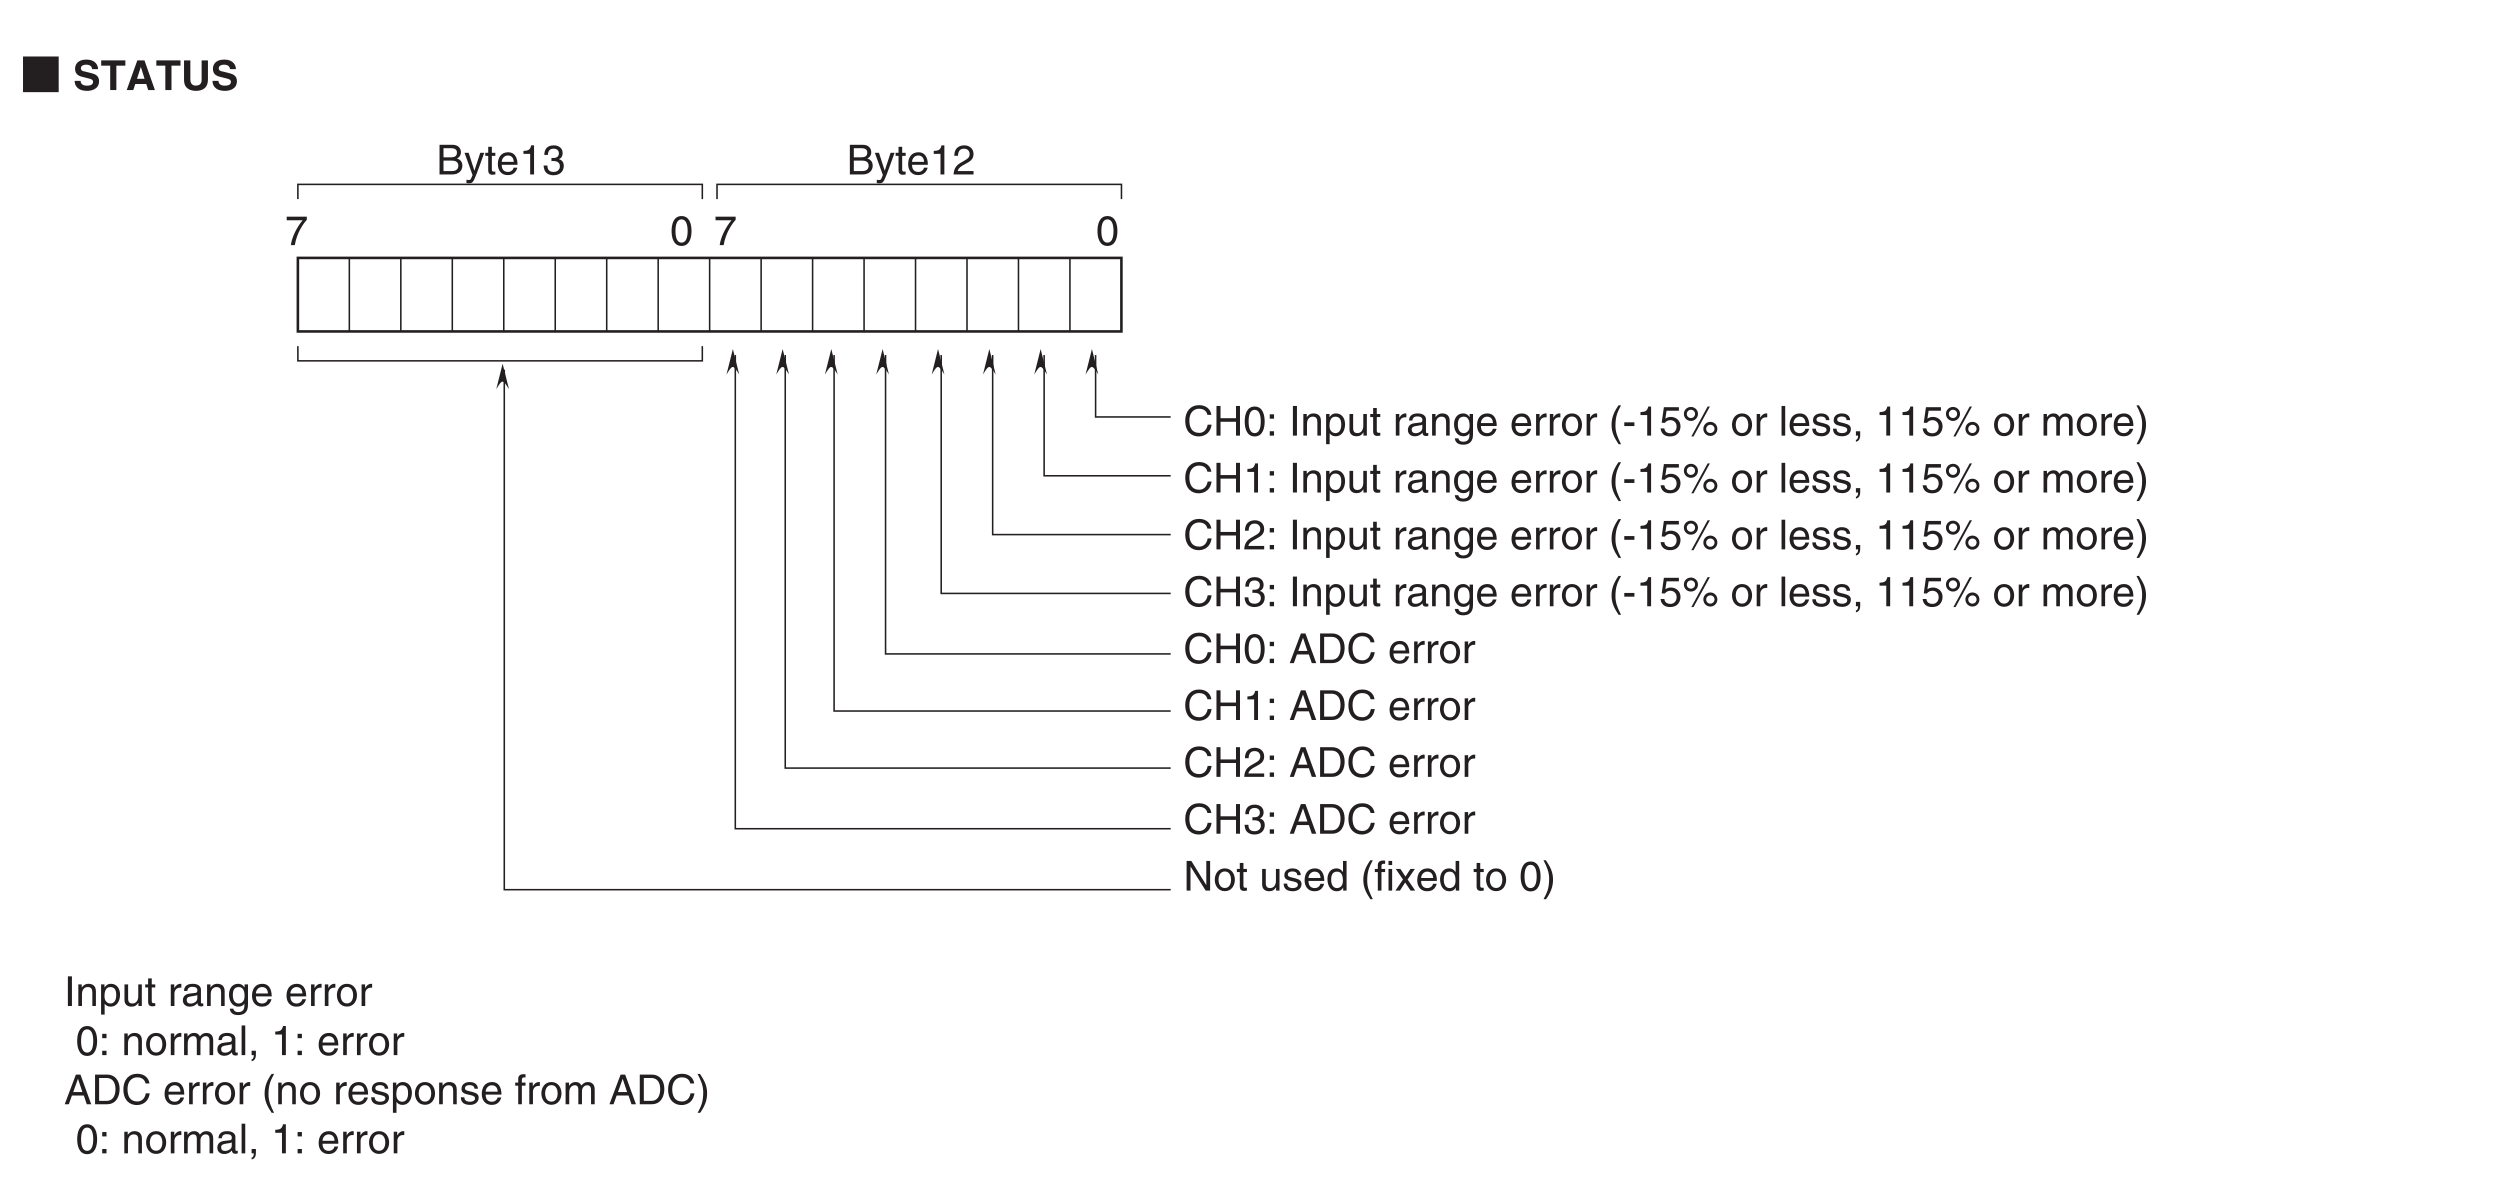 <?xml version="1.0" encoding="UTF-8"?>
<svg xmlns="http://www.w3.org/2000/svg" xmlns:xlink="http://www.w3.org/1999/xlink" width="481.89pt" height="229.21pt" viewBox="0 0 481.89 229.21" version="1.2">
<defs>
<g>
<symbol overflow="visible" id="glyph0-0">
<path style="stroke:none;" d="M 0.797 0.953 L 7.172 0.953 L 7.172 -7.016 L 0.797 -7.016 Z M 3.984 -3.359 L 1.453 -6.609 L 6.516 -6.609 Z M 4.234 -3.031 L 6.766 -6.281 L 6.766 0.234 Z M 1.453 0.562 L 3.984 -2.703 L 6.516 0.562 Z M 1.188 -6.281 L 3.734 -3.031 L 1.188 0.234 Z M 1.188 -6.281 "/>
</symbol>
<symbol overflow="visible" id="glyph0-1">
<path style="stroke:none;" d="M 0.547 -6.469 L 0.547 0.406 L 7.422 0.406 L 7.422 -6.469 Z M 0.547 -6.469 "/>
</symbol>
<symbol overflow="visible" id="glyph1-0">
<path style="stroke:none;" d="M 0 0 L 3.984 0 L 3.984 -5.578 L 0 -5.578 Z M 1.984 -3.141 L 0.641 -5.172 L 3.344 -5.172 Z M 2.234 -2.781 L 3.578 -4.828 L 3.578 -0.75 Z M 0.641 -0.391 L 1.984 -2.438 L 3.344 -0.391 Z M 0.391 -4.828 L 1.75 -2.781 L 0.391 -0.75 Z M 0.391 -4.828 "/>
</symbol>
<symbol overflow="visible" id="glyph1-1">
<path style="stroke:none;" d=""/>
</symbol>
<symbol overflow="visible" id="glyph1-2">
<path style="stroke:none;" d="M 0.312 -1.766 C 0.312 -1.047 0.672 0.156 2.75 0.156 C 3.266 0.156 5.016 0 5.016 -1.719 C 5.016 -2.75 4.297 -3.062 3.516 -3.266 L 2.125 -3.609 C 1.875 -3.656 1.516 -3.75 1.516 -4.203 C 1.516 -4.719 2.062 -4.891 2.516 -4.891 C 3.547 -4.891 3.656 -4.281 3.688 -4.031 L 4.828 -4.031 C 4.828 -4.719 4.344 -5.875 2.594 -5.875 C 0.734 -5.875 0.391 -4.75 0.391 -4.109 C 0.391 -2.859 1.297 -2.641 2.219 -2.438 L 2.828 -2.281 C 3.438 -2.141 3.859 -2.031 3.859 -1.578 C 3.859 -0.969 3.234 -0.844 2.672 -0.844 C 1.625 -0.844 1.469 -1.438 1.453 -1.766 Z M 0.312 -1.766 "/>
</symbol>
<symbol overflow="visible" id="glyph1-3">
<path style="stroke:none;" d="M 3.031 -4.703 L 4.766 -4.703 L 4.766 -5.719 L 0.109 -5.719 L 0.109 -4.703 L 1.844 -4.703 L 1.844 0 L 3.031 0 Z M 3.031 -4.703 "/>
</symbol>
<symbol overflow="visible" id="glyph1-4">
<path style="stroke:none;" d="M 1.812 -1.172 L 3.922 -1.172 L 4.297 0 L 5.594 0 L 3.578 -5.719 L 2.203 -5.719 L 0.156 0 L 1.422 0 Z M 2.875 -4.438 L 2.891 -4.438 L 3.594 -2.172 L 2.141 -2.172 Z M 2.875 -4.438 "/>
</symbol>
<symbol overflow="visible" id="glyph1-5">
<path style="stroke:none;" d="M 5.188 -5.719 L 3.969 -5.719 L 3.969 -1.953 C 3.969 -1.266 3.641 -0.859 2.812 -0.859 C 2.25 -0.859 1.797 -1.219 1.797 -2.016 L 1.797 -5.719 L 0.578 -5.719 L 0.578 -1.922 C 0.594 -1.359 0.703 -0.891 1.016 -0.547 C 1.531 0.031 2.312 0.156 2.844 0.156 C 4.281 0.156 5.188 -0.5 5.188 -2 Z M 5.188 -5.719 "/>
</symbol>
<symbol overflow="visible" id="glyph2-0">
<path style="stroke:none;" d="M 0 0 L 3.984 0 L 3.984 -5.578 L 0 -5.578 Z M 1.984 -3.141 L 0.641 -5.172 L 3.344 -5.172 Z M 2.234 -2.781 L 3.578 -4.828 L 3.578 -0.75 Z M 0.641 -0.391 L 1.984 -2.438 L 3.344 -0.391 Z M 0.391 -4.828 L 1.75 -2.781 L 0.391 -0.75 Z M 0.391 -4.828 "/>
</symbol>
<symbol overflow="visible" id="glyph2-1">
<path style="stroke:none;" d="M 1.5 -5.719 L 0.719 -5.719 L 0.719 0 L 1.5 0 Z M 1.5 -5.719 "/>
</symbol>
<symbol overflow="visible" id="glyph2-2">
<path style="stroke:none;" d="M 3.906 -2.844 C 3.906 -4.031 3.094 -4.281 2.453 -4.281 C 1.734 -4.281 1.344 -3.797 1.188 -3.578 L 1.172 -3.578 L 1.172 -4.172 L 0.516 -4.172 L 0.516 0 L 1.219 0 L 1.219 -2.266 C 1.219 -3.406 1.922 -3.656 2.312 -3.656 C 3 -3.656 3.219 -3.297 3.219 -2.562 L 3.219 0 L 3.906 0 Z M 3.906 -2.844 "/>
</symbol>
<symbol overflow="visible" id="glyph2-3">
<path style="stroke:none;" d="M 1.125 -1.891 C 1.125 -2.562 1.25 -3.656 2.25 -3.656 C 3.344 -3.656 3.391 -2.625 3.391 -2.094 C 3.391 -1.172 3.031 -0.484 2.266 -0.484 C 1.828 -0.484 1.125 -0.781 1.125 -1.891 Z M 0.469 1.656 L 1.156 1.656 L 1.156 -0.438 L 1.172 -0.438 C 1.359 -0.141 1.734 0.125 2.281 0.125 C 3.703 0.125 4.125 -1.219 4.125 -2.203 C 4.125 -3.375 3.484 -4.281 2.375 -4.281 C 1.625 -4.281 1.312 -3.812 1.141 -3.578 L 1.125 -3.578 L 1.125 -4.172 L 0.469 -4.172 Z M 0.469 1.656 "/>
</symbol>
<symbol overflow="visible" id="glyph2-4">
<path style="stroke:none;" d="M 3.891 0 L 3.891 -4.172 L 3.203 -4.172 L 3.203 -1.875 C 3.203 -1.266 2.938 -0.484 2.047 -0.484 C 1.594 -0.484 1.25 -0.719 1.25 -1.406 L 1.25 -4.172 L 0.547 -4.172 L 0.547 -1.172 C 0.547 -0.172 1.281 0.125 1.891 0.125 C 2.562 0.125 2.922 -0.141 3.219 -0.625 L 3.234 -0.609 L 3.234 0 Z M 3.891 0 "/>
</symbol>
<symbol overflow="visible" id="glyph2-5">
<path style="stroke:none;" d="M 2.047 -3.578 L 2.047 -4.172 L 1.375 -4.172 L 1.375 -5.328 L 0.672 -5.328 L 0.672 -4.172 L 0.109 -4.172 L 0.109 -3.578 L 0.672 -3.578 L 0.672 -0.844 C 0.672 -0.328 0.828 0.062 1.516 0.062 C 1.594 0.062 1.797 0.031 2.047 0 L 2.047 -0.547 L 1.797 -0.547 C 1.656 -0.547 1.375 -0.547 1.375 -0.875 L 1.375 -3.578 Z M 2.047 -3.578 "/>
</symbol>
<symbol overflow="visible" id="glyph2-6">
<path style="stroke:none;" d=""/>
</symbol>
<symbol overflow="visible" id="glyph2-7">
<path style="stroke:none;" d="M 1.312 -2.422 C 1.312 -3.031 1.734 -3.531 2.375 -3.531 L 2.641 -3.531 L 2.641 -4.266 C 2.594 -4.281 2.547 -4.281 2.469 -4.281 C 1.938 -4.281 1.562 -3.953 1.297 -3.469 L 1.281 -3.469 L 1.281 -4.172 L 0.609 -4.172 L 0.609 0 L 1.312 0 Z M 1.312 -2.422 "/>
</symbol>
<symbol overflow="visible" id="glyph2-8">
<path style="stroke:none;" d="M 1.141 -2.906 C 1.188 -3.219 1.297 -3.703 2.094 -3.703 C 2.75 -3.703 3.078 -3.469 3.078 -3.031 C 3.078 -2.609 2.875 -2.547 2.703 -2.531 L 1.547 -2.391 C 0.391 -2.25 0.281 -1.438 0.281 -1.078 C 0.281 -0.359 0.828 0.125 1.594 0.125 C 2.406 0.125 2.828 -0.266 3.094 -0.562 C 3.125 -0.234 3.219 0.078 3.844 0.078 C 4 0.078 4.109 0.031 4.219 0 L 4.219 -0.516 C 4.141 -0.5 4.062 -0.484 4 -0.484 C 3.844 -0.484 3.766 -0.547 3.766 -0.719 L 3.766 -3.125 C 3.766 -4.188 2.547 -4.281 2.219 -4.281 C 1.188 -4.281 0.531 -3.891 0.5 -2.906 Z M 3.062 -1.438 C 3.062 -0.891 2.422 -0.469 1.766 -0.469 C 1.25 -0.469 1.016 -0.734 1.016 -1.188 C 1.016 -1.719 1.562 -1.812 1.906 -1.859 C 2.766 -1.969 2.953 -2.047 3.062 -2.125 Z M 3.062 -1.438 "/>
</symbol>
<symbol overflow="visible" id="glyph2-9">
<path style="stroke:none;" d="M 1.047 -2.094 C 1.047 -2.625 1.094 -3.656 2.188 -3.656 C 3.203 -3.656 3.312 -2.562 3.312 -1.891 C 3.312 -0.781 2.609 -0.484 2.172 -0.484 C 1.406 -0.484 1.047 -1.172 1.047 -2.094 Z M 3.969 -4.172 L 3.312 -4.172 L 3.312 -3.578 L 3.297 -3.578 C 3.125 -3.812 2.812 -4.281 2.062 -4.281 C 0.953 -4.281 0.312 -3.375 0.312 -2.203 C 0.312 -1.219 0.734 0.125 2.156 0.125 C 2.703 0.125 3.078 -0.141 3.266 -0.438 L 3.266 -0.469 L 3.281 -0.469 L 3.281 -0.297 C 3.281 0.203 3.297 1.172 2.094 1.172 C 1.922 1.172 1.281 1.172 1.141 0.516 L 0.453 0.516 C 0.578 1.625 1.547 1.75 2.047 1.75 C 3.969 1.75 3.969 0.25 3.969 -0.344 Z M 3.969 -4.172 "/>
</symbol>
<symbol overflow="visible" id="glyph2-10">
<path style="stroke:none;" d="M 3.359 -1.312 C 3.328 -1 2.938 -0.484 2.281 -0.484 C 1.469 -0.484 1.062 -0.984 1.062 -1.859 L 4.109 -1.859 C 4.109 -3.328 3.516 -4.281 2.312 -4.281 C 0.938 -4.281 0.312 -3.266 0.312 -1.969 C 0.312 -0.766 1.016 0.125 2.188 0.125 C 2.859 0.125 3.125 -0.047 3.312 -0.172 C 3.844 -0.516 4.031 -1.109 4.062 -1.312 Z M 1.062 -2.422 C 1.062 -3.062 1.578 -3.656 2.219 -3.656 C 3.078 -3.656 3.344 -3.062 3.391 -2.422 Z M 1.062 -2.422 "/>
</symbol>
<symbol overflow="visible" id="glyph2-11">
<path style="stroke:none;" d="M 0.281 -2.094 C 0.281 -1.016 0.891 0.109 2.219 0.109 C 3.547 0.109 4.156 -1.016 4.156 -2.094 C 4.156 -3.156 3.547 -4.281 2.219 -4.281 C 0.891 -4.281 0.281 -3.156 0.281 -2.094 Z M 1 -2.094 C 1 -2.641 1.219 -3.688 2.219 -3.688 C 3.219 -3.688 3.422 -2.641 3.422 -2.094 C 3.422 -1.531 3.219 -0.5 2.219 -0.5 C 1.219 -0.5 1 -1.531 1 -2.094 Z M 1 -2.094 "/>
</symbol>
<symbol overflow="visible" id="glyph2-12">
<path style="stroke:none;" d="M 3.391 -2.719 C 3.391 -1.328 3.016 -0.484 2.219 -0.484 C 1.406 -0.484 1.047 -1.328 1.047 -2.719 C 1.047 -4.125 1.406 -4.969 2.219 -4.969 C 3.016 -4.969 3.391 -4.125 3.391 -2.719 Z M 4.141 -2.719 C 4.141 -3.891 3.828 -5.609 2.219 -5.609 C 0.609 -5.609 0.297 -3.891 0.297 -2.719 C 0.297 -1.562 0.609 0.156 2.219 0.156 C 3.828 0.156 4.141 -1.562 4.141 -2.719 Z M 4.141 -2.719 "/>
</symbol>
<symbol overflow="visible" id="glyph2-13">
<path style="stroke:none;" d="M 1.516 -0.844 L 0.688 -0.844 L 0.688 0 L 1.516 0 Z M 1.516 -4.109 L 0.688 -4.109 L 0.688 -3.266 L 1.516 -3.266 Z M 1.516 -4.109 "/>
</symbol>
<symbol overflow="visible" id="glyph2-14">
<path style="stroke:none;" d="M 0.516 0 L 1.219 0 L 1.219 -2.266 C 1.219 -3.406 1.922 -3.656 2.312 -3.656 C 2.844 -3.656 2.969 -3.234 2.969 -2.891 L 2.969 0 L 3.672 0 L 3.672 -2.547 C 3.672 -3.094 4.062 -3.656 4.656 -3.656 C 5.25 -3.656 5.422 -3.266 5.422 -2.688 L 5.422 0 L 6.125 0 L 6.125 -2.891 C 6.125 -4.062 5.281 -4.281 4.844 -4.281 C 4.188 -4.281 3.906 -4 3.562 -3.609 C 3.438 -3.828 3.203 -4.281 2.453 -4.281 C 1.703 -4.281 1.344 -3.797 1.188 -3.578 L 1.172 -3.578 L 1.172 -4.172 L 0.516 -4.172 Z M 0.516 0 "/>
</symbol>
<symbol overflow="visible" id="glyph2-15">
<path style="stroke:none;" d="M 1.234 -5.719 L 0.531 -5.719 L 0.531 0 L 1.234 0 Z M 1.234 -5.719 "/>
</symbol>
<symbol overflow="visible" id="glyph2-16">
<path style="stroke:none;" d="M 0.688 0 L 1.109 0 C 1.109 0.375 1.031 0.766 0.688 0.812 L 0.688 1.172 C 0.859 1.141 1.516 1.016 1.516 -0.062 L 1.516 -0.844 L 0.688 -0.844 Z M 0.688 0 "/>
</symbol>
<symbol overflow="visible" id="glyph2-17">
<path style="stroke:none;" d="M 2.859 -5.609 L 2.312 -5.609 C 2.094 -4.688 1.719 -4.594 0.812 -4.531 L 0.812 -3.969 L 2.109 -3.969 L 2.109 0 L 2.859 0 Z M 2.859 -5.609 "/>
</symbol>
<symbol overflow="visible" id="glyph2-18">
<path style="stroke:none;" d="M 3.797 -1.672 L 4.359 0 L 5.219 0 L 3.141 -5.719 L 2.266 -5.719 L 0.109 0 L 0.906 0 L 1.5 -1.672 Z M 1.75 -2.344 L 2.656 -4.875 L 2.672 -4.875 L 3.516 -2.344 Z M 1.75 -2.344 "/>
</symbol>
<symbol overflow="visible" id="glyph2-19">
<path style="stroke:none;" d="M 0.641 0 L 2.938 0 C 4.812 0 5.375 -1.656 5.375 -2.938 C 5.375 -4.594 4.453 -5.719 2.969 -5.719 L 0.641 -5.719 Z M 1.422 -5.062 L 2.859 -5.062 C 3.906 -5.062 4.578 -4.328 4.578 -2.891 C 4.578 -1.453 3.922 -0.656 2.922 -0.656 L 1.422 -0.656 Z M 1.422 -5.062 "/>
</symbol>
<symbol overflow="visible" id="glyph2-20">
<path style="stroke:none;" d="M 5.375 -4 C 5.266 -4.953 4.5 -5.875 3.016 -5.875 C 1.359 -5.875 0.344 -4.656 0.344 -2.891 C 0.344 -0.688 1.625 0.156 2.922 0.156 C 3.359 0.156 5.109 0.062 5.422 -2.109 L 4.672 -2.109 C 4.422 -0.766 3.547 -0.531 3.047 -0.531 C 1.625 -0.531 1.141 -1.562 1.141 -2.922 C 1.141 -4.422 1.984 -5.188 3.016 -5.188 C 3.562 -5.188 4.406 -5 4.625 -4 Z M 5.375 -4 "/>
</symbol>
<symbol overflow="visible" id="glyph2-21">
<path style="stroke:none;" d="M 1.891 -5.844 C 1.031 -4.609 0.547 -3.484 0.547 -2.078 C 0.547 -0.594 1.078 0.406 1.906 1.656 L 2.375 1.656 C 1.75 0.391 1.297 -0.578 1.297 -1.891 C 1.297 -3.797 1.703 -4.562 2.375 -5.844 Z M 1.891 -5.844 "/>
</symbol>
<symbol overflow="visible" id="glyph2-22">
<path style="stroke:none;" d="M 3.562 -2.984 C 3.562 -3.188 3.453 -4.281 1.969 -4.281 C 1.141 -4.281 0.391 -3.875 0.391 -2.953 C 0.391 -2.375 0.766 -2.094 1.359 -1.938 L 2.172 -1.75 C 2.766 -1.594 3 -1.484 3 -1.141 C 3 -0.688 2.547 -0.484 2.047 -0.484 C 1.047 -0.484 0.953 -1.016 0.938 -1.344 L 0.25 -1.344 C 0.281 -0.844 0.391 0.125 2.047 0.125 C 2.984 0.125 3.703 -0.391 3.703 -1.266 C 3.703 -1.828 3.391 -2.141 2.531 -2.359 L 1.828 -2.531 C 1.281 -2.672 1.062 -2.75 1.062 -3.094 C 1.062 -3.609 1.688 -3.688 1.891 -3.688 C 2.781 -3.688 2.875 -3.25 2.891 -2.984 Z M 3.562 -2.984 "/>
</symbol>
<symbol overflow="visible" id="glyph2-23">
<path style="stroke:none;" d="M 2.094 -3.578 L 2.094 -4.172 L 1.391 -4.172 L 1.391 -4.688 C 1.391 -5.016 1.5 -5.172 1.797 -5.172 C 1.891 -5.172 2 -5.156 2.094 -5.156 L 2.094 -5.781 C 1.969 -5.797 1.875 -5.797 1.766 -5.797 C 1.078 -5.797 0.688 -5.516 0.688 -4.891 L 0.688 -4.172 L 0.109 -4.172 L 0.109 -3.578 L 0.688 -3.578 L 0.688 0 L 1.391 0 L 1.391 -3.578 Z M 2.094 -3.578 "/>
</symbol>
<symbol overflow="visible" id="glyph2-24">
<path style="stroke:none;" d="M 0.766 1.656 C 1.625 0.422 2.109 -0.703 2.109 -2.109 C 2.109 -3.609 1.562 -4.594 0.734 -5.844 L 0.266 -5.844 C 0.906 -4.594 1.359 -3.625 1.359 -2.297 C 1.359 -0.391 0.953 0.375 0.281 1.656 Z M 0.766 1.656 "/>
</symbol>
<symbol overflow="visible" id="glyph2-25">
<path style="stroke:none;" d="M 0.297 -4.797 L 3.375 -4.797 C 2.297 -3.547 1.281 -1.531 1.094 0 L 1.859 0 C 2.266 -2.5 3.609 -4.281 4.172 -4.875 L 4.172 -5.484 L 0.297 -5.484 Z M 0.297 -4.797 "/>
</symbol>
<symbol overflow="visible" id="glyph2-26">
<path style="stroke:none;" d="M 1.359 -5.062 L 2.766 -5.062 C 3.625 -5.062 3.953 -4.75 3.953 -4.219 C 3.953 -3.516 3.5 -3.297 2.75 -3.297 L 1.359 -3.297 Z M 0.594 0 L 3.047 0 C 4.312 0 5 -0.766 5 -1.688 C 5 -2.672 4.328 -2.938 3.953 -3.078 C 4.594 -3.375 4.719 -3.906 4.719 -4.281 C 4.719 -5.062 4.172 -5.719 3.109 -5.719 L 0.594 -5.719 Z M 1.359 -2.672 L 2.891 -2.672 C 3.516 -2.672 4.219 -2.516 4.219 -1.703 C 4.219 -1.062 3.812 -0.656 3.016 -0.656 L 1.359 -0.656 Z M 1.359 -2.672 "/>
</symbol>
<symbol overflow="visible" id="glyph2-27">
<path style="stroke:none;" d="M 2.016 -0.766 L 1.984 -0.766 L 0.891 -4.172 L 0.094 -4.172 L 1.641 0.109 C 1.297 0.969 1.266 1.078 0.891 1.078 C 0.703 1.078 0.562 1.031 0.469 1 L 0.469 1.641 C 0.578 1.672 0.656 1.703 0.766 1.703 C 1.672 1.703 1.734 1.609 2.406 -0.078 C 2.938 -1.438 3.406 -2.812 3.891 -4.172 L 3.125 -4.172 Z M 2.016 -0.766 "/>
</symbol>
<symbol overflow="visible" id="glyph2-28">
<path style="stroke:none;" d="M 1.781 -2.578 C 1.891 -2.578 2 -2.594 2.109 -2.594 C 2.578 -2.594 3.406 -2.5 3.406 -1.562 C 3.406 -0.922 2.906 -0.484 2.188 -0.484 C 1.141 -0.484 1.016 -1.188 1 -1.719 L 0.266 -1.719 C 0.312 -1.062 0.484 -0.422 1.109 -0.094 C 1.375 0.047 1.734 0.156 2.141 0.156 C 3.562 0.156 4.156 -0.734 4.156 -1.656 C 4.156 -2.406 3.766 -2.781 3.234 -2.953 L 3.234 -2.969 C 3.531 -3.062 3.938 -3.406 3.938 -4.125 C 3.938 -4.984 3.297 -5.609 2.219 -5.609 C 0.734 -5.609 0.406 -4.594 0.406 -3.766 L 1.094 -3.766 C 1.125 -4.156 1.188 -4.969 2.188 -4.969 C 3.016 -4.969 3.219 -4.422 3.219 -4.094 C 3.219 -3.391 2.688 -3.172 2.156 -3.172 C 2.031 -3.172 1.906 -3.172 1.781 -3.188 Z M 1.781 -2.578 "/>
</symbol>
<symbol overflow="visible" id="glyph2-29">
<path style="stroke:none;" d="M 1.047 -3.594 C 1.078 -3.984 1.125 -4.969 2.188 -4.969 C 3 -4.969 3.297 -4.406 3.297 -3.953 C 3.297 -3.234 2.859 -3 2.266 -2.656 L 1.516 -2.219 C 0.766 -1.781 0.25 -1.156 0.203 0 L 4.047 0 L 4.047 -0.656 L 1 -0.656 C 1.031 -0.875 1.188 -1.312 1.953 -1.734 L 2.547 -2.062 C 3.375 -2.5 4.047 -2.922 4.047 -3.922 C 4.047 -4.969 3.266 -5.609 2.281 -5.609 C 1.688 -5.609 0.344 -5.422 0.344 -3.594 Z M 1.047 -3.594 "/>
</symbol>
<symbol overflow="visible" id="glyph2-30">
<path style="stroke:none;" d="M 4.375 -3.359 L 1.391 -3.359 L 1.391 -5.719 L 0.609 -5.719 L 0.609 0 L 1.391 0 L 1.391 -2.672 L 4.375 -2.672 L 4.375 0 L 5.141 0 L 5.141 -5.719 L 4.375 -5.719 Z M 4.375 -3.359 "/>
</symbol>
<symbol overflow="visible" id="glyph2-31">
<path style="stroke:none;" d="M 2.297 -2.562 L 0.344 -2.562 L 0.344 -1.844 L 2.297 -1.844 Z M 2.297 -2.562 "/>
</symbol>
<symbol overflow="visible" id="glyph2-32">
<path style="stroke:none;" d="M 1.406 -4.797 L 3.781 -4.797 L 3.781 -5.484 L 0.891 -5.484 L 0.469 -2.484 L 1.062 -2.453 C 1.328 -2.781 1.703 -2.984 2.109 -2.984 C 2.797 -2.984 3.344 -2.547 3.344 -1.734 C 3.344 -1.031 2.891 -0.453 2.172 -0.453 C 1.531 -0.453 1.047 -0.734 0.984 -1.391 L 0.25 -1.391 C 0.391 -0.141 1.328 0.156 2.062 0.156 C 3.812 0.156 4.094 -1.188 4.094 -1.812 C 4.094 -2.969 3.156 -3.609 2.25 -3.609 C 1.75 -3.609 1.406 -3.438 1.172 -3.266 Z M 1.406 -4.797 "/>
</symbol>
<symbol overflow="visible" id="glyph2-33">
<path style="stroke:none;" d="M 0.312 -4.188 C 0.312 -3.422 0.922 -2.828 1.672 -2.828 C 2.422 -2.828 3.031 -3.438 3.031 -4.188 C 3.031 -4.938 2.422 -5.531 1.672 -5.531 C 0.922 -5.531 0.312 -4.953 0.312 -4.188 Z M 0.875 -4.188 C 0.875 -4.625 1.219 -4.984 1.672 -4.984 C 2.109 -4.984 2.469 -4.641 2.469 -4.188 C 2.469 -3.75 2.125 -3.391 1.672 -3.391 C 1.25 -3.391 0.875 -3.703 0.875 -4.188 Z M 4.062 -1.312 C 4.062 -0.547 4.672 0.062 5.422 0.062 C 6.172 0.062 6.766 -0.562 6.766 -1.312 C 6.766 -2.062 6.156 -2.656 5.422 -2.656 C 4.672 -2.656 4.062 -2.062 4.062 -1.312 Z M 4.609 -1.312 C 4.609 -1.734 4.969 -2.094 5.422 -2.094 C 5.859 -2.094 6.219 -1.75 6.219 -1.312 C 6.219 -0.875 5.875 -0.5 5.406 -0.5 C 4.984 -0.5 4.609 -0.812 4.609 -1.312 Z M 5.328 -5.609 L 4.891 -5.609 L 1.75 0.156 L 2.172 0.156 Z M 5.328 -5.609 "/>
</symbol>
<symbol overflow="visible" id="glyph2-34">
<path style="stroke:none;" d="M 4.406 -1.094 L 4.375 -1.094 L 1.516 -5.719 L 0.609 -5.719 L 0.609 0 L 1.359 0 L 1.359 -4.625 L 1.375 -4.625 L 4.281 0 L 5.141 0 L 5.141 -5.719 L 4.406 -5.719 Z M 4.406 -1.094 "/>
</symbol>
<symbol overflow="visible" id="glyph2-35">
<path style="stroke:none;" d="M 3.969 -5.719 L 3.281 -5.719 L 3.281 -3.641 L 3.266 -3.578 C 3.094 -3.812 2.766 -4.281 2.016 -4.281 C 0.906 -4.281 0.281 -3.375 0.281 -2.203 C 0.281 -1.219 0.688 0.125 2.109 0.125 C 2.516 0.125 3 -0.016 3.297 -0.578 L 3.312 -0.578 L 3.312 0 L 3.969 0 Z M 1 -2.094 C 1 -2.625 1.062 -3.656 2.141 -3.656 C 3.156 -3.656 3.266 -2.562 3.266 -1.891 C 3.266 -0.781 2.578 -0.484 2.125 -0.484 C 1.359 -0.484 1 -1.172 1 -2.094 Z M 1 -2.094 "/>
</symbol>
<symbol overflow="visible" id="glyph2-36">
<path style="stroke:none;" d="M 1.234 -4.172 L 0.531 -4.172 L 0.531 0 L 1.234 0 Z M 1.234 -4.922 L 1.234 -5.719 L 0.531 -5.719 L 0.531 -4.922 Z M 1.234 -4.922 "/>
</symbol>
<symbol overflow="visible" id="glyph2-37">
<path style="stroke:none;" d="M 2.438 -2.141 L 3.844 -4.172 L 2.984 -4.172 L 2.031 -2.703 L 1.062 -4.172 L 0.156 -4.172 L 1.547 -2.141 L 0.094 0 L 0.969 0 L 1.969 -1.562 L 3.016 0 L 3.906 0 Z M 2.438 -2.141 "/>
</symbol>
</g>
</defs>
<g id="surface1">
<g style="fill:rgb(13.73%,12.16%,12.549%);fill-opacity:1;">
  <use xlink:href="#glyph0-1" x="3.89" y="17.358"/>
</g>
<g style="fill:rgb(13.73%,12.16%,12.549%);fill-opacity:1;">
  <use xlink:href="#glyph1-1" x="11.863" y="17.358"/>
  <use xlink:href="#glyph1-2" x="14.079" y="17.358"/>
  <use xlink:href="#glyph1-3" x="19.397" y="17.358"/>
  <use xlink:href="#glyph1-4" x="24.268" y="17.358"/>
  <use xlink:href="#glyph1-3" x="30.024" y="17.358"/>
  <use xlink:href="#glyph1-5" x="34.895" y="17.358"/>
  <use xlink:href="#glyph1-2" x="40.651" y="17.358"/>
</g>
<g style="fill:rgb(13.73%,12.16%,12.549%);fill-opacity:1;">
  <use xlink:href="#glyph2-1" x="12.364" y="193.915"/>
  <use xlink:href="#glyph2-2" x="14.581" y="193.915"/>
  <use xlink:href="#glyph2-3" x="19.014" y="193.915"/>
  <use xlink:href="#glyph2-4" x="23.446" y="193.915"/>
  <use xlink:href="#glyph2-5" x="27.879" y="193.915"/>
  <use xlink:href="#glyph2-6" x="30.095" y="193.915"/>
  <use xlink:href="#glyph2-7" x="32.312" y="193.915"/>
  <use xlink:href="#glyph2-8" x="34.967" y="193.915"/>
  <use xlink:href="#glyph2-2" x="39.399" y="193.915"/>
  <use xlink:href="#glyph2-9" x="43.832" y="193.915"/>
  <use xlink:href="#glyph2-10" x="48.265" y="193.915"/>
  <use xlink:href="#glyph2-6" x="52.697" y="193.915"/>
  <use xlink:href="#glyph2-10" x="54.914" y="193.915"/>
  <use xlink:href="#glyph2-7" x="59.347" y="193.915"/>
  <use xlink:href="#glyph2-7" x="62.001" y="193.915"/>
  <use xlink:href="#glyph2-11" x="64.656" y="193.915"/>
  <use xlink:href="#glyph2-7" x="69.089" y="193.915"/>
</g>
<g style="fill:rgb(13.73%,12.16%,12.549%);fill-opacity:1;">
  <use xlink:href="#glyph2-6" x="12.364" y="203.382"/>
  <use xlink:href="#glyph2-12" x="14.581" y="203.382"/>
  <use xlink:href="#glyph2-13" x="19.014" y="203.382"/>
  <use xlink:href="#glyph2-6" x="21.23" y="203.382"/>
  <use xlink:href="#glyph2-2" x="23.446" y="203.382"/>
  <use xlink:href="#glyph2-11" x="27.879" y="203.382"/>
  <use xlink:href="#glyph2-7" x="32.312" y="203.382"/>
  <use xlink:href="#glyph2-14" x="34.967" y="203.382"/>
  <use xlink:href="#glyph2-8" x="41.608" y="203.382"/>
  <use xlink:href="#glyph2-15" x="46.04" y="203.382"/>
  <use xlink:href="#glyph2-16" x="47.81" y="203.382"/>
  <use xlink:href="#glyph2-6" x="50.027" y="203.382"/>
  <use xlink:href="#glyph2-17" x="52.243" y="203.382"/>
  <use xlink:href="#glyph2-13" x="56.676" y="203.382"/>
  <use xlink:href="#glyph2-6" x="58.892" y="203.382"/>
  <use xlink:href="#glyph2-10" x="61.108" y="203.382"/>
  <use xlink:href="#glyph2-7" x="65.541" y="203.382"/>
  <use xlink:href="#glyph2-7" x="68.196" y="203.382"/>
  <use xlink:href="#glyph2-11" x="70.851" y="203.382"/>
  <use xlink:href="#glyph2-7" x="75.284" y="203.382"/>
</g>
<g style="fill:rgb(13.73%,12.16%,12.549%);fill-opacity:1;">
  <use xlink:href="#glyph2-18" x="12.364" y="212.849"/>
  <use xlink:href="#glyph2-19" x="17.682" y="212.849"/>
  <use xlink:href="#glyph2-20" x="23.438" y="212.849"/>
  <use xlink:href="#glyph2-6" x="29.194" y="212.849"/>
  <use xlink:href="#glyph2-10" x="31.411" y="212.849"/>
  <use xlink:href="#glyph2-7" x="35.844" y="212.849"/>
  <use xlink:href="#glyph2-7" x="38.498" y="212.849"/>
  <use xlink:href="#glyph2-11" x="41.153" y="212.849"/>
  <use xlink:href="#glyph2-7" x="45.586" y="212.849"/>
  <use xlink:href="#glyph2-6" x="48.241" y="212.849"/>
  <use xlink:href="#glyph2-21" x="50.457" y="212.849"/>
  <use xlink:href="#glyph2-2" x="53.112" y="212.849"/>
  <use xlink:href="#glyph2-11" x="57.545" y="212.849"/>
  <use xlink:href="#glyph2-6" x="61.977" y="212.849"/>
  <use xlink:href="#glyph2-7" x="64.194" y="212.849"/>
  <use xlink:href="#glyph2-10" x="66.849" y="212.849"/>
  <use xlink:href="#glyph2-22" x="71.281" y="212.849"/>
  <use xlink:href="#glyph2-3" x="75.268" y="212.849"/>
  <use xlink:href="#glyph2-11" x="79.7" y="212.849"/>
  <use xlink:href="#glyph2-2" x="84.133" y="212.849"/>
  <use xlink:href="#glyph2-22" x="88.566" y="212.849"/>
  <use xlink:href="#glyph2-10" x="92.552" y="212.849"/>
  <use xlink:href="#glyph2-6" x="96.985" y="212.849"/>
  <use xlink:href="#glyph2-23" x="99.201" y="212.849"/>
  <use xlink:href="#glyph2-7" x="101.418" y="212.849"/>
  <use xlink:href="#glyph2-11" x="104.072" y="212.849"/>
  <use xlink:href="#glyph2-14" x="108.505" y="212.849"/>
  <use xlink:href="#glyph2-6" x="115.146" y="212.849"/>
  <use xlink:href="#glyph2-18" x="117.363" y="212.849"/>
  <use xlink:href="#glyph2-19" x="122.68" y="212.849"/>
  <use xlink:href="#glyph2-20" x="128.436" y="212.849"/>
  <use xlink:href="#glyph2-24" x="134.193" y="212.849"/>
</g>
<g style="fill:rgb(13.73%,12.16%,12.549%);fill-opacity:1;">
  <use xlink:href="#glyph2-6" x="12.364" y="222.317"/>
  <use xlink:href="#glyph2-12" x="14.581" y="222.317"/>
  <use xlink:href="#glyph2-13" x="19.014" y="222.317"/>
  <use xlink:href="#glyph2-6" x="21.23" y="222.317"/>
  <use xlink:href="#glyph2-2" x="23.446" y="222.317"/>
  <use xlink:href="#glyph2-11" x="27.879" y="222.317"/>
  <use xlink:href="#glyph2-7" x="32.312" y="222.317"/>
  <use xlink:href="#glyph2-14" x="34.967" y="222.317"/>
  <use xlink:href="#glyph2-8" x="41.608" y="222.317"/>
  <use xlink:href="#glyph2-15" x="46.04" y="222.317"/>
  <use xlink:href="#glyph2-16" x="47.81" y="222.317"/>
  <use xlink:href="#glyph2-6" x="50.027" y="222.317"/>
  <use xlink:href="#glyph2-17" x="52.243" y="222.317"/>
  <use xlink:href="#glyph2-13" x="56.676" y="222.317"/>
  <use xlink:href="#glyph2-6" x="58.892" y="222.317"/>
  <use xlink:href="#glyph2-10" x="61.108" y="222.317"/>
  <use xlink:href="#glyph2-7" x="65.541" y="222.317"/>
  <use xlink:href="#glyph2-7" x="68.196" y="222.317"/>
  <use xlink:href="#glyph2-11" x="70.851" y="222.317"/>
  <use xlink:href="#glyph2-7" x="75.284" y="222.317"/>
</g>
<path style="fill:none;stroke-width:5;stroke-linecap:butt;stroke-linejoin:miter;stroke:rgb(13.73%,12.16%,12.549%);stroke-opacity:1;stroke-miterlimit:4;" d="M 566.444 1645.347 L 2153.85 1645.347 L 2153.85 1787.084 L 566.444 1787.084 Z M 566.444 1645.347 " transform="matrix(0.1,0,0,-0.1,0.773,228.423)"/>
<path style="fill:none;stroke-width:3;stroke-linecap:butt;stroke-linejoin:miter;stroke:rgb(13.73%,12.16%,12.549%);stroke-opacity:1;stroke-miterlimit:4;" d="M 2153.85 1787.084 L 566.444 1787.084 " transform="matrix(0.1,0,0,-0.1,0.773,228.423)"/>
<path style="fill:none;stroke-width:3;stroke-linecap:butt;stroke-linejoin:miter;stroke:rgb(13.73%,12.16%,12.549%);stroke-opacity:1;stroke-miterlimit:4;" d="M 566.444 1900.442 L 566.444 1928.821 L 1346.036 1928.821 L 1346.036 1900.442 " transform="matrix(0.1,0,0,-0.1,0.773,228.423)"/>
<path style="fill:none;stroke-width:3;stroke-linecap:butt;stroke-linejoin:miter;stroke:rgb(13.73%,12.16%,12.549%);stroke-opacity:1;stroke-miterlimit:4;" d="M 1346.036 1617.008 L 1346.036 1588.668 L 566.444 1588.668 L 566.444 1617.008 " transform="matrix(0.1,0,0,-0.1,0.773,228.423)"/>
<path style="fill:none;stroke-width:3;stroke-linecap:butt;stroke-linejoin:miter;stroke:rgb(13.73%,12.16%,12.549%);stroke-opacity:1;stroke-miterlimit:4;" d="M 1374.376 1900.442 L 1374.376 1928.821 L 2153.967 1928.821 L 2153.967 1900.442 " transform="matrix(0.1,0,0,-0.1,0.773,228.423)"/>
<path style="fill:none;stroke-width:3;stroke-linecap:butt;stroke-linejoin:miter;stroke:rgb(13.73%,12.16%,12.549%);stroke-opacity:1;stroke-miterlimit:4;" d="M 665.652 1787.084 L 665.652 1645.347 " transform="matrix(0.1,0,0,-0.1,0.773,228.423)"/>
<path style="fill:none;stroke-width:3;stroke-linecap:butt;stroke-linejoin:miter;stroke:rgb(13.73%,12.16%,12.549%);stroke-opacity:1;stroke-miterlimit:4;" d="M 764.899 1787.084 L 764.899 1645.347 " transform="matrix(0.1,0,0,-0.1,0.773,228.423)"/>
<path style="fill:none;stroke-width:3;stroke-linecap:butt;stroke-linejoin:miter;stroke:rgb(13.73%,12.16%,12.549%);stroke-opacity:1;stroke-miterlimit:4;" d="M 864.107 1787.084 L 864.107 1645.347 " transform="matrix(0.1,0,0,-0.1,0.773,228.423)"/>
<path style="fill:none;stroke-width:3;stroke-linecap:butt;stroke-linejoin:miter;stroke:rgb(13.73%,12.16%,12.549%);stroke-opacity:1;stroke-miterlimit:4;" d="M 963.315 1787.084 L 963.315 1645.347 " transform="matrix(0.1,0,0,-0.1,0.773,228.423)"/>
<path style="fill:none;stroke-width:3;stroke-linecap:butt;stroke-linejoin:miter;stroke:rgb(13.73%,12.16%,12.549%);stroke-opacity:1;stroke-miterlimit:4;" d="M 1062.523 1787.084 L 1062.523 1645.347 " transform="matrix(0.1,0,0,-0.1,0.773,228.423)"/>
<path style="fill:none;stroke-width:3;stroke-linecap:butt;stroke-linejoin:miter;stroke:rgb(13.73%,12.16%,12.549%);stroke-opacity:1;stroke-miterlimit:4;" d="M 1161.731 1787.084 L 1161.731 1645.347 " transform="matrix(0.1,0,0,-0.1,0.773,228.423)"/>
<path style="fill:none;stroke-width:3;stroke-linecap:butt;stroke-linejoin:miter;stroke:rgb(13.73%,12.16%,12.549%);stroke-opacity:1;stroke-miterlimit:4;" d="M 1260.939 1787.084 L 1260.939 1645.347 " transform="matrix(0.1,0,0,-0.1,0.773,228.423)"/>
<path style="fill:none;stroke-width:3;stroke-linecap:butt;stroke-linejoin:miter;stroke:rgb(13.73%,12.16%,12.549%);stroke-opacity:1;stroke-miterlimit:4;" d="M 1360.147 1787.084 L 1360.147 1645.347 " transform="matrix(0.1,0,0,-0.1,0.773,228.423)"/>
<path style="fill:none;stroke-width:3;stroke-linecap:butt;stroke-linejoin:miter;stroke:rgb(13.73%,12.16%,12.549%);stroke-opacity:1;stroke-miterlimit:4;" d="M 1459.394 1787.084 L 1459.394 1645.347 " transform="matrix(0.1,0,0,-0.1,0.773,228.423)"/>
<path style="fill:none;stroke-width:3;stroke-linecap:butt;stroke-linejoin:miter;stroke:rgb(13.73%,12.16%,12.549%);stroke-opacity:1;stroke-miterlimit:4;" d="M 1558.602 1787.084 L 1558.602 1645.347 " transform="matrix(0.1,0,0,-0.1,0.773,228.423)"/>
<path style="fill:none;stroke-width:3;stroke-linecap:butt;stroke-linejoin:miter;stroke:rgb(13.73%,12.16%,12.549%);stroke-opacity:1;stroke-miterlimit:4;" d="M 1657.81 1787.084 L 1657.81 1645.347 " transform="matrix(0.1,0,0,-0.1,0.773,228.423)"/>
<path style="fill:none;stroke-width:3;stroke-linecap:butt;stroke-linejoin:miter;stroke:rgb(13.73%,12.16%,12.549%);stroke-opacity:1;stroke-miterlimit:4;" d="M 1757.018 1787.084 L 1757.018 1645.347 " transform="matrix(0.1,0,0,-0.1,0.773,228.423)"/>
<path style="fill:none;stroke-width:3;stroke-linecap:butt;stroke-linejoin:miter;stroke:rgb(13.73%,12.16%,12.549%);stroke-opacity:1;stroke-miterlimit:4;" d="M 1856.226 1787.084 L 1856.226 1645.347 " transform="matrix(0.1,0,0,-0.1,0.773,228.423)"/>
<path style="fill:none;stroke-width:3;stroke-linecap:butt;stroke-linejoin:miter;stroke:rgb(13.73%,12.16%,12.549%);stroke-opacity:1;stroke-miterlimit:4;" d="M 1955.434 1787.084 L 1955.434 1645.347 " transform="matrix(0.1,0,0,-0.1,0.773,228.423)"/>
<path style="fill:none;stroke-width:3;stroke-linecap:butt;stroke-linejoin:miter;stroke:rgb(13.73%,12.16%,12.549%);stroke-opacity:1;stroke-miterlimit:4;" d="M 2054.642 1787.084 L 2054.642 1645.347 " transform="matrix(0.1,0,0,-0.1,0.773,228.423)"/>
<g style="fill:rgb(13.73%,12.16%,12.549%);fill-opacity:1;">
  <use xlink:href="#glyph2-12" x="211.248" y="47.254"/>
</g>
<g style="fill:rgb(13.73%,12.16%,12.549%);fill-opacity:1;">
  <use xlink:href="#glyph2-25" x="54.966" y="47.254"/>
</g>
<g style="fill:rgb(13.73%,12.16%,12.549%);fill-opacity:1;">
  <use xlink:href="#glyph2-26" x="84.129" y="33.627"/>
  <use xlink:href="#glyph2-27" x="89.446" y="33.627"/>
  <use xlink:href="#glyph2-5" x="93.433" y="33.627"/>
  <use xlink:href="#glyph2-10" x="95.649" y="33.627"/>
  <use xlink:href="#glyph2-17" x="100.082" y="33.627"/>
  <use xlink:href="#glyph2-28" x="104.515" y="33.627"/>
</g>
<g style="fill:rgb(13.73%,12.16%,12.549%);fill-opacity:1;">
  <use xlink:href="#glyph2-26" x="163.221" y="33.627"/>
  <use xlink:href="#glyph2-27" x="168.538" y="33.627"/>
  <use xlink:href="#glyph2-5" x="172.525" y="33.627"/>
  <use xlink:href="#glyph2-10" x="174.741" y="33.627"/>
  <use xlink:href="#glyph2-17" x="179.174" y="33.627"/>
  <use xlink:href="#glyph2-29" x="183.606" y="33.627"/>
</g>
<g style="fill:rgb(13.73%,12.16%,12.549%);fill-opacity:1;">
  <use xlink:href="#glyph2-12" x="129.155" y="47.254"/>
</g>
<g style="fill:rgb(13.73%,12.16%,12.549%);fill-opacity:1;">
  <use xlink:href="#glyph2-25" x="137.629" y="47.254"/>
</g>
<g style="fill:rgb(13.73%,12.16%,12.549%);fill-opacity:1;">
  <use xlink:href="#glyph2-20" x="228.117" y="83.97"/>
  <use xlink:href="#glyph2-30" x="233.873" y="83.97"/>
  <use xlink:href="#glyph2-12" x="239.63" y="83.97"/>
  <use xlink:href="#glyph2-13" x="244.062" y="83.97"/>
  <use xlink:href="#glyph2-6" x="246.279" y="83.97"/>
  <use xlink:href="#glyph2-1" x="248.495" y="83.97"/>
  <use xlink:href="#glyph2-2" x="250.711" y="83.97"/>
  <use xlink:href="#glyph2-3" x="255.144" y="83.97"/>
  <use xlink:href="#glyph2-4" x="259.577" y="83.97"/>
  <use xlink:href="#glyph2-5" x="264.01" y="83.97"/>
  <use xlink:href="#glyph2-6" x="266.226" y="83.97"/>
  <use xlink:href="#glyph2-7" x="268.442" y="83.97"/>
  <use xlink:href="#glyph2-8" x="271.097" y="83.97"/>
  <use xlink:href="#glyph2-2" x="275.53" y="83.97"/>
  <use xlink:href="#glyph2-9" x="279.963" y="83.97"/>
  <use xlink:href="#glyph2-10" x="284.395" y="83.97"/>
  <use xlink:href="#glyph2-6" x="288.828" y="83.97"/>
  <use xlink:href="#glyph2-10" x="291.044" y="83.97"/>
  <use xlink:href="#glyph2-7" x="295.477" y="83.97"/>
  <use xlink:href="#glyph2-7" x="298.132" y="83.97"/>
  <use xlink:href="#glyph2-11" x="300.787" y="83.97"/>
  <use xlink:href="#glyph2-7" x="305.219" y="83.97"/>
  <use xlink:href="#glyph2-6" x="307.874" y="83.97"/>
  <use xlink:href="#glyph2-21" x="310.091" y="83.97"/>
  <use xlink:href="#glyph2-31" x="312.746" y="83.97"/>
  <use xlink:href="#glyph2-17" x="315.4" y="83.97"/>
  <use xlink:href="#glyph2-32" x="319.833" y="83.97"/>
  <use xlink:href="#glyph2-33" x="324.266" y="83.97"/>
  <use xlink:href="#glyph2-6" x="331.353" y="83.97"/>
  <use xlink:href="#glyph2-11" x="333.57" y="83.97"/>
  <use xlink:href="#glyph2-7" x="338.002" y="83.97"/>
  <use xlink:href="#glyph2-6" x="340.657" y="83.97"/>
  <use xlink:href="#glyph2-15" x="342.874" y="83.97"/>
  <use xlink:href="#glyph2-10" x="344.644" y="83.97"/>
  <use xlink:href="#glyph2-22" x="349.076" y="83.97"/>
  <use xlink:href="#glyph2-22" x="353.063" y="83.97"/>
  <use xlink:href="#glyph2-16" x="357.049" y="83.97"/>
  <use xlink:href="#glyph2-6" x="359.265" y="83.97"/>
  <use xlink:href="#glyph2-17" x="361.482" y="83.97"/>
  <use xlink:href="#glyph2-17" x="365.914" y="83.97"/>
  <use xlink:href="#glyph2-32" x="370.347" y="83.97"/>
  <use xlink:href="#glyph2-33" x="374.78" y="83.97"/>
  <use xlink:href="#glyph2-6" x="381.867" y="83.97"/>
  <use xlink:href="#glyph2-11" x="384.084" y="83.97"/>
  <use xlink:href="#glyph2-7" x="388.516" y="83.97"/>
  <use xlink:href="#glyph2-6" x="391.171" y="83.97"/>
  <use xlink:href="#glyph2-14" x="393.388" y="83.97"/>
  <use xlink:href="#glyph2-11" x="400.029" y="83.97"/>
  <use xlink:href="#glyph2-7" x="404.461" y="83.97"/>
  <use xlink:href="#glyph2-10" x="407.116" y="83.97"/>
  <use xlink:href="#glyph2-24" x="411.549" y="83.97"/>
</g>
<g style="fill:rgb(13.73%,12.16%,12.549%);fill-opacity:1;">
  <use xlink:href="#glyph2-20" x="228.117" y="94.932"/>
  <use xlink:href="#glyph2-30" x="233.873" y="94.932"/>
  <use xlink:href="#glyph2-17" x="239.63" y="94.932"/>
  <use xlink:href="#glyph2-13" x="244.062" y="94.932"/>
  <use xlink:href="#glyph2-6" x="246.279" y="94.932"/>
  <use xlink:href="#glyph2-1" x="248.495" y="94.932"/>
  <use xlink:href="#glyph2-2" x="250.711" y="94.932"/>
  <use xlink:href="#glyph2-3" x="255.144" y="94.932"/>
  <use xlink:href="#glyph2-4" x="259.577" y="94.932"/>
  <use xlink:href="#glyph2-5" x="264.01" y="94.932"/>
  <use xlink:href="#glyph2-6" x="266.226" y="94.932"/>
  <use xlink:href="#glyph2-7" x="268.442" y="94.932"/>
  <use xlink:href="#glyph2-8" x="271.097" y="94.932"/>
  <use xlink:href="#glyph2-2" x="275.53" y="94.932"/>
  <use xlink:href="#glyph2-9" x="279.963" y="94.932"/>
  <use xlink:href="#glyph2-10" x="284.395" y="94.932"/>
  <use xlink:href="#glyph2-6" x="288.828" y="94.932"/>
  <use xlink:href="#glyph2-10" x="291.044" y="94.932"/>
  <use xlink:href="#glyph2-7" x="295.477" y="94.932"/>
  <use xlink:href="#glyph2-7" x="298.132" y="94.932"/>
  <use xlink:href="#glyph2-11" x="300.787" y="94.932"/>
  <use xlink:href="#glyph2-7" x="305.219" y="94.932"/>
  <use xlink:href="#glyph2-6" x="307.874" y="94.932"/>
  <use xlink:href="#glyph2-21" x="310.091" y="94.932"/>
  <use xlink:href="#glyph2-31" x="312.746" y="94.932"/>
  <use xlink:href="#glyph2-17" x="315.4" y="94.932"/>
  <use xlink:href="#glyph2-32" x="319.833" y="94.932"/>
  <use xlink:href="#glyph2-33" x="324.266" y="94.932"/>
  <use xlink:href="#glyph2-6" x="331.353" y="94.932"/>
  <use xlink:href="#glyph2-11" x="333.57" y="94.932"/>
  <use xlink:href="#glyph2-7" x="338.002" y="94.932"/>
  <use xlink:href="#glyph2-6" x="340.657" y="94.932"/>
  <use xlink:href="#glyph2-15" x="342.874" y="94.932"/>
  <use xlink:href="#glyph2-10" x="344.644" y="94.932"/>
  <use xlink:href="#glyph2-22" x="349.076" y="94.932"/>
  <use xlink:href="#glyph2-22" x="353.063" y="94.932"/>
  <use xlink:href="#glyph2-16" x="357.049" y="94.932"/>
  <use xlink:href="#glyph2-6" x="359.265" y="94.932"/>
  <use xlink:href="#glyph2-17" x="361.482" y="94.932"/>
  <use xlink:href="#glyph2-17" x="365.914" y="94.932"/>
  <use xlink:href="#glyph2-32" x="370.347" y="94.932"/>
  <use xlink:href="#glyph2-33" x="374.78" y="94.932"/>
  <use xlink:href="#glyph2-6" x="381.867" y="94.932"/>
  <use xlink:href="#glyph2-11" x="384.084" y="94.932"/>
  <use xlink:href="#glyph2-7" x="388.516" y="94.932"/>
  <use xlink:href="#glyph2-6" x="391.171" y="94.932"/>
  <use xlink:href="#glyph2-14" x="393.388" y="94.932"/>
  <use xlink:href="#glyph2-11" x="400.029" y="94.932"/>
  <use xlink:href="#glyph2-7" x="404.461" y="94.932"/>
  <use xlink:href="#glyph2-10" x="407.116" y="94.932"/>
  <use xlink:href="#glyph2-24" x="411.549" y="94.932"/>
</g>
<g style="fill:rgb(13.73%,12.16%,12.549%);fill-opacity:1;">
  <use xlink:href="#glyph2-20" x="228.117" y="105.894"/>
  <use xlink:href="#glyph2-30" x="233.873" y="105.894"/>
  <use xlink:href="#glyph2-29" x="239.63" y="105.894"/>
  <use xlink:href="#glyph2-13" x="244.062" y="105.894"/>
  <use xlink:href="#glyph2-6" x="246.279" y="105.894"/>
  <use xlink:href="#glyph2-1" x="248.495" y="105.894"/>
  <use xlink:href="#glyph2-2" x="250.711" y="105.894"/>
  <use xlink:href="#glyph2-3" x="255.144" y="105.894"/>
  <use xlink:href="#glyph2-4" x="259.577" y="105.894"/>
  <use xlink:href="#glyph2-5" x="264.01" y="105.894"/>
  <use xlink:href="#glyph2-6" x="266.226" y="105.894"/>
  <use xlink:href="#glyph2-7" x="268.442" y="105.894"/>
  <use xlink:href="#glyph2-8" x="271.097" y="105.894"/>
  <use xlink:href="#glyph2-2" x="275.53" y="105.894"/>
  <use xlink:href="#glyph2-9" x="279.963" y="105.894"/>
  <use xlink:href="#glyph2-10" x="284.395" y="105.894"/>
  <use xlink:href="#glyph2-6" x="288.828" y="105.894"/>
  <use xlink:href="#glyph2-10" x="291.044" y="105.894"/>
  <use xlink:href="#glyph2-7" x="295.477" y="105.894"/>
  <use xlink:href="#glyph2-7" x="298.132" y="105.894"/>
  <use xlink:href="#glyph2-11" x="300.787" y="105.894"/>
  <use xlink:href="#glyph2-7" x="305.219" y="105.894"/>
  <use xlink:href="#glyph2-6" x="307.874" y="105.894"/>
  <use xlink:href="#glyph2-21" x="310.091" y="105.894"/>
  <use xlink:href="#glyph2-31" x="312.746" y="105.894"/>
  <use xlink:href="#glyph2-17" x="315.4" y="105.894"/>
  <use xlink:href="#glyph2-32" x="319.833" y="105.894"/>
  <use xlink:href="#glyph2-33" x="324.266" y="105.894"/>
  <use xlink:href="#glyph2-6" x="331.353" y="105.894"/>
  <use xlink:href="#glyph2-11" x="333.57" y="105.894"/>
  <use xlink:href="#glyph2-7" x="338.002" y="105.894"/>
  <use xlink:href="#glyph2-6" x="340.657" y="105.894"/>
  <use xlink:href="#glyph2-15" x="342.874" y="105.894"/>
  <use xlink:href="#glyph2-10" x="344.644" y="105.894"/>
  <use xlink:href="#glyph2-22" x="349.076" y="105.894"/>
  <use xlink:href="#glyph2-22" x="353.063" y="105.894"/>
  <use xlink:href="#glyph2-16" x="357.049" y="105.894"/>
  <use xlink:href="#glyph2-6" x="359.265" y="105.894"/>
  <use xlink:href="#glyph2-17" x="361.482" y="105.894"/>
  <use xlink:href="#glyph2-17" x="365.914" y="105.894"/>
  <use xlink:href="#glyph2-32" x="370.347" y="105.894"/>
  <use xlink:href="#glyph2-33" x="374.78" y="105.894"/>
  <use xlink:href="#glyph2-6" x="381.867" y="105.894"/>
  <use xlink:href="#glyph2-11" x="384.084" y="105.894"/>
  <use xlink:href="#glyph2-7" x="388.516" y="105.894"/>
  <use xlink:href="#glyph2-6" x="391.171" y="105.894"/>
  <use xlink:href="#glyph2-14" x="393.388" y="105.894"/>
  <use xlink:href="#glyph2-11" x="400.029" y="105.894"/>
  <use xlink:href="#glyph2-7" x="404.461" y="105.894"/>
  <use xlink:href="#glyph2-10" x="407.116" y="105.894"/>
  <use xlink:href="#glyph2-24" x="411.549" y="105.894"/>
</g>
<g style="fill:rgb(13.73%,12.16%,12.549%);fill-opacity:1;">
  <use xlink:href="#glyph2-20" x="228.117" y="116.856"/>
  <use xlink:href="#glyph2-30" x="233.873" y="116.856"/>
  <use xlink:href="#glyph2-28" x="239.63" y="116.856"/>
  <use xlink:href="#glyph2-13" x="244.062" y="116.856"/>
  <use xlink:href="#glyph2-6" x="246.279" y="116.856"/>
  <use xlink:href="#glyph2-1" x="248.495" y="116.856"/>
  <use xlink:href="#glyph2-2" x="250.711" y="116.856"/>
  <use xlink:href="#glyph2-3" x="255.144" y="116.856"/>
  <use xlink:href="#glyph2-4" x="259.577" y="116.856"/>
  <use xlink:href="#glyph2-5" x="264.01" y="116.856"/>
  <use xlink:href="#glyph2-6" x="266.226" y="116.856"/>
  <use xlink:href="#glyph2-7" x="268.442" y="116.856"/>
  <use xlink:href="#glyph2-8" x="271.097" y="116.856"/>
  <use xlink:href="#glyph2-2" x="275.53" y="116.856"/>
  <use xlink:href="#glyph2-9" x="279.963" y="116.856"/>
  <use xlink:href="#glyph2-10" x="284.395" y="116.856"/>
  <use xlink:href="#glyph2-6" x="288.828" y="116.856"/>
  <use xlink:href="#glyph2-10" x="291.044" y="116.856"/>
  <use xlink:href="#glyph2-7" x="295.477" y="116.856"/>
  <use xlink:href="#glyph2-7" x="298.132" y="116.856"/>
  <use xlink:href="#glyph2-11" x="300.787" y="116.856"/>
  <use xlink:href="#glyph2-7" x="305.219" y="116.856"/>
  <use xlink:href="#glyph2-6" x="307.874" y="116.856"/>
  <use xlink:href="#glyph2-21" x="310.091" y="116.856"/>
  <use xlink:href="#glyph2-31" x="312.746" y="116.856"/>
  <use xlink:href="#glyph2-17" x="315.4" y="116.856"/>
  <use xlink:href="#glyph2-32" x="319.833" y="116.856"/>
  <use xlink:href="#glyph2-33" x="324.266" y="116.856"/>
  <use xlink:href="#glyph2-6" x="331.353" y="116.856"/>
  <use xlink:href="#glyph2-11" x="333.57" y="116.856"/>
  <use xlink:href="#glyph2-7" x="338.002" y="116.856"/>
  <use xlink:href="#glyph2-6" x="340.657" y="116.856"/>
  <use xlink:href="#glyph2-15" x="342.874" y="116.856"/>
  <use xlink:href="#glyph2-10" x="344.644" y="116.856"/>
  <use xlink:href="#glyph2-22" x="349.076" y="116.856"/>
  <use xlink:href="#glyph2-22" x="353.063" y="116.856"/>
  <use xlink:href="#glyph2-16" x="357.049" y="116.856"/>
  <use xlink:href="#glyph2-6" x="359.265" y="116.856"/>
  <use xlink:href="#glyph2-17" x="361.482" y="116.856"/>
  <use xlink:href="#glyph2-17" x="365.914" y="116.856"/>
  <use xlink:href="#glyph2-32" x="370.347" y="116.856"/>
  <use xlink:href="#glyph2-33" x="374.78" y="116.856"/>
  <use xlink:href="#glyph2-6" x="381.867" y="116.856"/>
  <use xlink:href="#glyph2-11" x="384.084" y="116.856"/>
  <use xlink:href="#glyph2-7" x="388.516" y="116.856"/>
  <use xlink:href="#glyph2-6" x="391.171" y="116.856"/>
  <use xlink:href="#glyph2-14" x="393.388" y="116.856"/>
  <use xlink:href="#glyph2-11" x="400.029" y="116.856"/>
  <use xlink:href="#glyph2-7" x="404.461" y="116.856"/>
  <use xlink:href="#glyph2-10" x="407.116" y="116.856"/>
  <use xlink:href="#glyph2-24" x="411.549" y="116.856"/>
</g>
<g style="fill:rgb(13.73%,12.16%,12.549%);fill-opacity:1;">
  <use xlink:href="#glyph2-20" x="228.117" y="127.819"/>
  <use xlink:href="#glyph2-30" x="233.873" y="127.819"/>
  <use xlink:href="#glyph2-12" x="239.63" y="127.819"/>
  <use xlink:href="#glyph2-13" x="244.062" y="127.819"/>
  <use xlink:href="#glyph2-6" x="246.279" y="127.819"/>
  <use xlink:href="#glyph2-18" x="248.495" y="127.819"/>
  <use xlink:href="#glyph2-19" x="253.813" y="127.819"/>
  <use xlink:href="#glyph2-20" x="259.569" y="127.819"/>
  <use xlink:href="#glyph2-6" x="265.325" y="127.819"/>
  <use xlink:href="#glyph2-10" x="267.541" y="127.819"/>
  <use xlink:href="#glyph2-7" x="271.974" y="127.819"/>
  <use xlink:href="#glyph2-7" x="274.629" y="127.819"/>
  <use xlink:href="#glyph2-11" x="277.284" y="127.819"/>
  <use xlink:href="#glyph2-7" x="281.716" y="127.819"/>
</g>
<g style="fill:rgb(13.73%,12.16%,12.549%);fill-opacity:1;">
  <use xlink:href="#glyph2-20" x="228.117" y="138.781"/>
  <use xlink:href="#glyph2-30" x="233.873" y="138.781"/>
  <use xlink:href="#glyph2-17" x="239.63" y="138.781"/>
  <use xlink:href="#glyph2-13" x="244.062" y="138.781"/>
  <use xlink:href="#glyph2-6" x="246.279" y="138.781"/>
  <use xlink:href="#glyph2-18" x="248.495" y="138.781"/>
  <use xlink:href="#glyph2-19" x="253.813" y="138.781"/>
  <use xlink:href="#glyph2-20" x="259.569" y="138.781"/>
  <use xlink:href="#glyph2-6" x="265.325" y="138.781"/>
  <use xlink:href="#glyph2-10" x="267.541" y="138.781"/>
  <use xlink:href="#glyph2-7" x="271.974" y="138.781"/>
  <use xlink:href="#glyph2-7" x="274.629" y="138.781"/>
  <use xlink:href="#glyph2-11" x="277.284" y="138.781"/>
  <use xlink:href="#glyph2-7" x="281.716" y="138.781"/>
</g>
<g style="fill:rgb(13.73%,12.16%,12.549%);fill-opacity:1;">
  <use xlink:href="#glyph2-20" x="228.117" y="149.743"/>
  <use xlink:href="#glyph2-30" x="233.873" y="149.743"/>
  <use xlink:href="#glyph2-29" x="239.63" y="149.743"/>
  <use xlink:href="#glyph2-13" x="244.062" y="149.743"/>
  <use xlink:href="#glyph2-6" x="246.279" y="149.743"/>
  <use xlink:href="#glyph2-18" x="248.495" y="149.743"/>
  <use xlink:href="#glyph2-19" x="253.813" y="149.743"/>
  <use xlink:href="#glyph2-20" x="259.569" y="149.743"/>
  <use xlink:href="#glyph2-6" x="265.325" y="149.743"/>
  <use xlink:href="#glyph2-10" x="267.541" y="149.743"/>
  <use xlink:href="#glyph2-7" x="271.974" y="149.743"/>
  <use xlink:href="#glyph2-7" x="274.629" y="149.743"/>
  <use xlink:href="#glyph2-11" x="277.284" y="149.743"/>
  <use xlink:href="#glyph2-7" x="281.716" y="149.743"/>
</g>
<g style="fill:rgb(13.73%,12.16%,12.549%);fill-opacity:1;">
  <use xlink:href="#glyph2-20" x="228.117" y="160.705"/>
  <use xlink:href="#glyph2-30" x="233.873" y="160.705"/>
  <use xlink:href="#glyph2-28" x="239.63" y="160.705"/>
  <use xlink:href="#glyph2-13" x="244.062" y="160.705"/>
  <use xlink:href="#glyph2-6" x="246.279" y="160.705"/>
  <use xlink:href="#glyph2-18" x="248.495" y="160.705"/>
  <use xlink:href="#glyph2-19" x="253.813" y="160.705"/>
  <use xlink:href="#glyph2-20" x="259.569" y="160.705"/>
  <use xlink:href="#glyph2-6" x="265.325" y="160.705"/>
  <use xlink:href="#glyph2-10" x="267.541" y="160.705"/>
  <use xlink:href="#glyph2-7" x="271.974" y="160.705"/>
  <use xlink:href="#glyph2-7" x="274.629" y="160.705"/>
  <use xlink:href="#glyph2-11" x="277.284" y="160.705"/>
  <use xlink:href="#glyph2-7" x="281.716" y="160.705"/>
</g>
<g style="fill:rgb(13.73%,12.16%,12.549%);fill-opacity:1;">
  <use xlink:href="#glyph2-34" x="228.117" y="171.668"/>
  <use xlink:href="#glyph2-11" x="233.873" y="171.668"/>
  <use xlink:href="#glyph2-5" x="238.306" y="171.668"/>
  <use xlink:href="#glyph2-6" x="240.522" y="171.668"/>
  <use xlink:href="#glyph2-4" x="242.739" y="171.668"/>
  <use xlink:href="#glyph2-22" x="247.172" y="171.668"/>
  <use xlink:href="#glyph2-10" x="251.158" y="171.668"/>
  <use xlink:href="#glyph2-35" x="255.591" y="171.668"/>
  <use xlink:href="#glyph2-6" x="260.023" y="171.668"/>
  <use xlink:href="#glyph2-21" x="262.24" y="171.668"/>
  <use xlink:href="#glyph2-23" x="264.894" y="171.668"/>
  <use xlink:href="#glyph2-36" x="267.111" y="171.668"/>
  <use xlink:href="#glyph2-37" x="268.881" y="171.668"/>
  <use xlink:href="#glyph2-10" x="272.867" y="171.668"/>
  <use xlink:href="#glyph2-35" x="277.3" y="171.668"/>
  <use xlink:href="#glyph2-6" x="281.732" y="171.668"/>
  <use xlink:href="#glyph2-5" x="283.949" y="171.668"/>
  <use xlink:href="#glyph2-11" x="286.165" y="171.668"/>
  <use xlink:href="#glyph2-6" x="290.598" y="171.668"/>
  <use xlink:href="#glyph2-12" x="292.814" y="171.668"/>
  <use xlink:href="#glyph2-24" x="297.247" y="171.668"/>
</g>
<path style="fill:none;stroke-width:3;stroke-linecap:butt;stroke-linejoin:miter;stroke:rgb(13.73%,12.16%,12.549%);stroke-opacity:1;stroke-miterlimit:4;" d="M 2104.109 1599.879 L 2104.109 1480.523 L 2248.825 1480.523 " transform="matrix(0.1,0,0,-0.1,0.773,228.423)"/>
<path style=" stroke:none;fill-rule:nonzero;fill:rgb(13.73%,12.16%,12.549%);fill-opacity:1;" d="M 209.246 72.191 L 210.477 67.277 L 211.703 72.191 C 210.477 70.223 210.422 70.277 209.246 72.191 "/>
<path style="fill:none;stroke-width:3;stroke-linecap:butt;stroke-linejoin:miter;stroke:rgb(13.73%,12.16%,12.549%);stroke-opacity:1;stroke-miterlimit:4;" d="M 2004.901 1599.879 L 2004.901 1367.126 L 2248.825 1367.126 " transform="matrix(0.1,0,0,-0.1,0.773,228.423)"/>
<path style=" stroke:none;fill-rule:nonzero;fill:rgb(13.73%,12.16%,12.549%);fill-opacity:1;" d="M 199.359 72.191 L 200.59 67.277 L 201.816 72.191 C 200.59 70.223 200.535 70.277 199.359 72.191 "/>
<path style="fill:none;stroke-width:3;stroke-linecap:butt;stroke-linejoin:miter;stroke:rgb(13.73%,12.16%,12.549%);stroke-opacity:1;stroke-miterlimit:4;" d="M 1905.693 1599.879 L 1905.693 1253.768 L 2248.825 1253.768 " transform="matrix(0.1,0,0,-0.1,0.773,228.423)"/>
<path style=" stroke:none;fill-rule:nonzero;fill:rgb(13.73%,12.16%,12.549%);fill-opacity:1;" d="M 189.473 72.191 L 190.703 67.277 L 191.93 72.191 C 190.703 70.223 190.645 70.277 189.473 72.191 "/>
<path style="fill:none;stroke-width:3;stroke-linecap:butt;stroke-linejoin:miter;stroke:rgb(13.73%,12.16%,12.549%);stroke-opacity:1;stroke-miterlimit:4;" d="M 1806.485 1599.879 L 1806.485 1140.371 L 2248.825 1140.371 " transform="matrix(0.1,0,0,-0.1,0.773,228.423)"/>
<path style=" stroke:none;fill-rule:nonzero;fill:rgb(13.73%,12.16%,12.549%);fill-opacity:1;" d="M 179.586 72.191 L 180.812 67.277 L 182.043 72.191 C 180.812 70.223 180.758 70.277 179.586 72.191 "/>
<path style="fill:none;stroke-width:3;stroke-linecap:butt;stroke-linejoin:miter;stroke:rgb(13.73%,12.16%,12.549%);stroke-opacity:1;stroke-miterlimit:4;" d="M 1409.614 1599.879 L 1409.614 686.821 L 2248.825 686.821 " transform="matrix(0.1,0,0,-0.1,0.773,228.423)"/>
<path style=" stroke:none;fill-rule:nonzero;fill:rgb(13.73%,12.16%,12.549%);fill-opacity:1;" d="M 140.035 72.191 L 141.266 67.277 L 142.492 72.191 C 141.266 70.223 141.211 70.277 140.035 72.191 "/>
<path style="fill:none;stroke-width:3;stroke-linecap:butt;stroke-linejoin:miter;stroke:rgb(13.73%,12.16%,12.549%);stroke-opacity:1;stroke-miterlimit:4;" d="M 964.295 1571.539 L 964.295 569.308 L 2248.825 569.308 " transform="matrix(0.1,0,0,-0.1,0.773,228.423)"/>
<path style=" stroke:none;fill-rule:nonzero;fill:rgb(13.73%,12.16%,12.549%);fill-opacity:1;" d="M 95.656 75.02 L 96.883 70.102 L 98.113 75.02 C 96.883 73.047 96.828 73.102 95.656 75.02 "/>
<path style="fill:none;stroke-width:3;stroke-linecap:butt;stroke-linejoin:miter;stroke:rgb(13.73%,12.16%,12.549%);stroke-opacity:1;stroke-miterlimit:4;" d="M 1699.242 1599.879 L 1699.242 1023.759 L 2248.825 1023.759 " transform="matrix(0.1,0,0,-0.1,0.773,228.423)"/>
<path style=" stroke:none;fill-rule:nonzero;fill:rgb(13.73%,12.16%,12.549%);fill-opacity:1;" d="M 168.898 72.191 L 170.129 67.277 L 171.355 72.191 C 170.129 70.223 170.07 70.277 168.898 72.191 "/>
<path style="fill:none;stroke-width:3;stroke-linecap:butt;stroke-linejoin:miter;stroke:rgb(13.73%,12.16%,12.549%);stroke-opacity:1;stroke-miterlimit:4;" d="M 1600.034 1599.879 L 1600.034 913.694 L 2248.825 913.694 " transform="matrix(0.1,0,0,-0.1,0.773,228.423)"/>
<path style=" stroke:none;fill-rule:nonzero;fill:rgb(13.73%,12.16%,12.549%);fill-opacity:1;" d="M 159.008 72.191 L 160.238 67.277 L 161.469 72.191 C 160.238 70.223 160.184 70.277 159.008 72.191 "/>
<path style="fill:none;stroke-width:3;stroke-linecap:butt;stroke-linejoin:miter;stroke:rgb(13.73%,12.16%,12.549%);stroke-opacity:1;stroke-miterlimit:4;" d="M 1505.882 1599.879 L 1505.882 803.706 L 2248.825 803.706 " transform="matrix(0.1,0,0,-0.1,0.773,228.423)"/>
<path style=" stroke:none;fill-rule:nonzero;fill:rgb(13.73%,12.16%,12.549%);fill-opacity:1;" d="M 149.629 72.191 L 150.859 67.277 L 152.09 72.191 C 150.859 70.223 150.805 70.277 149.629 72.191 "/>
</g>
</svg>
